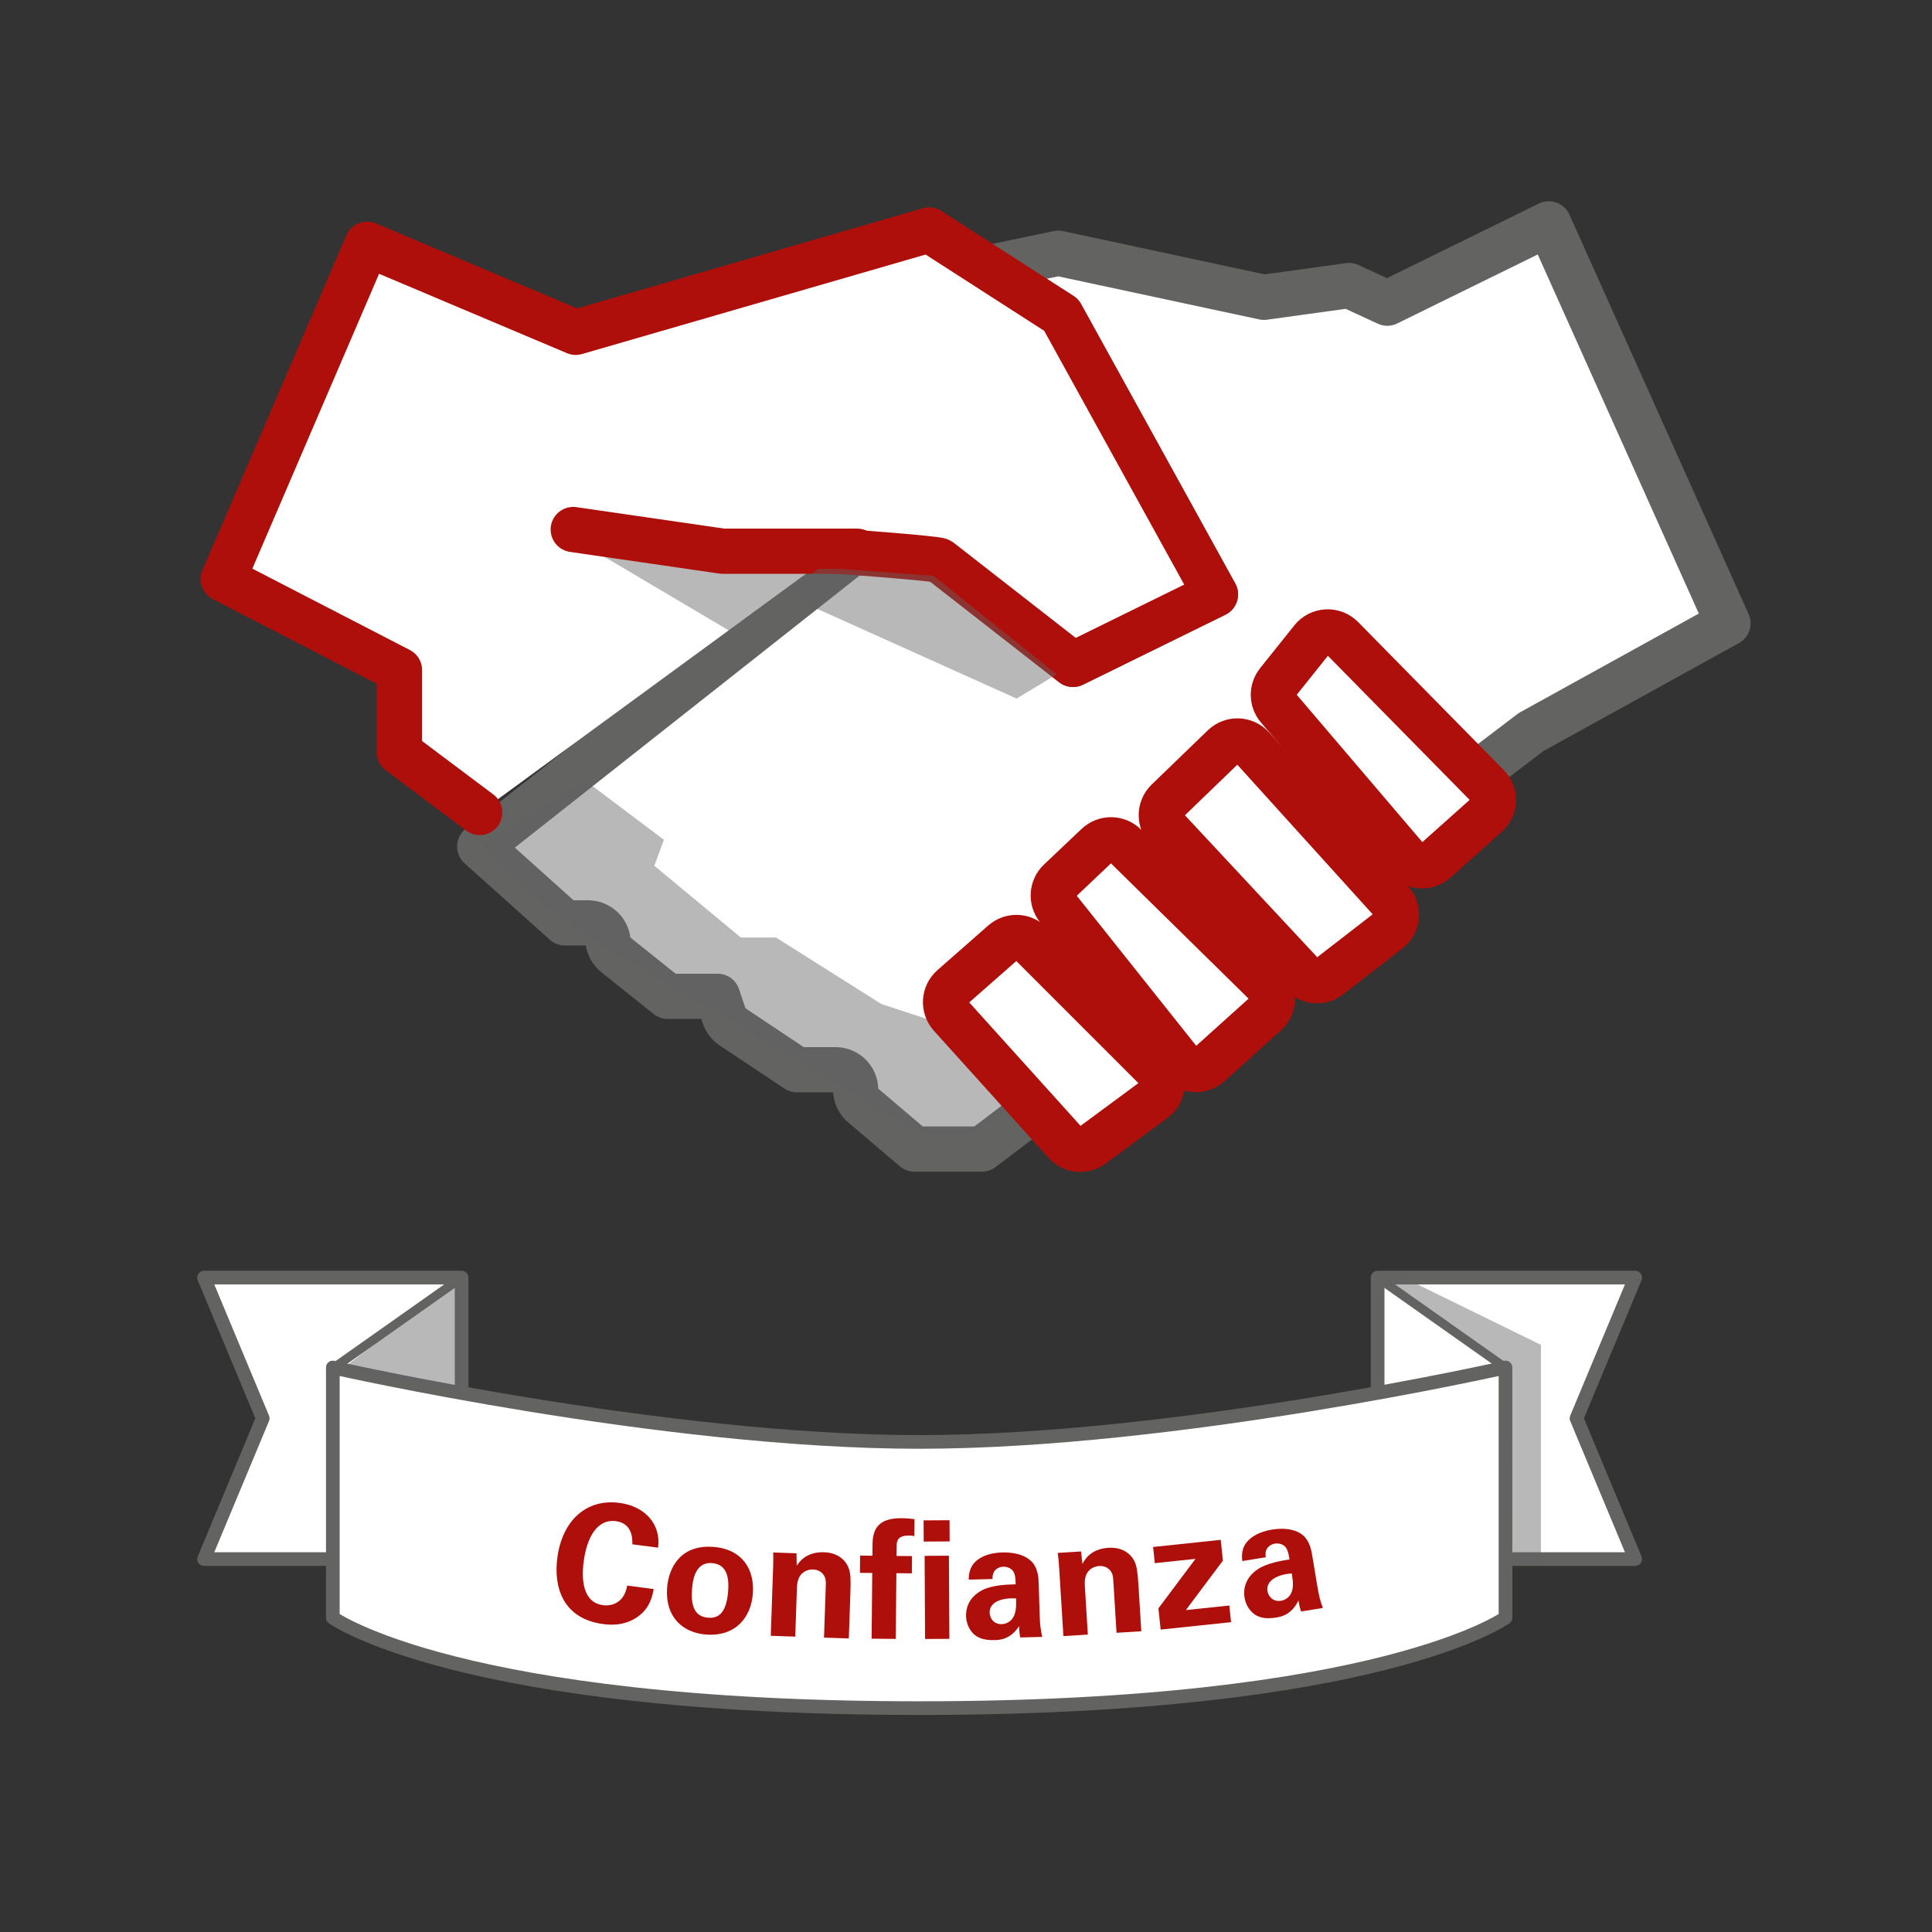 <?xml version="1.0" encoding="UTF-8"?>
<svg id="Capa_1" xmlns="http://www.w3.org/2000/svg" version="1.1" viewBox="0 0 1080 1080">
  <rect x="0" y="0" width="1080" height="1080" fill="#333333" stroke="none"/>
  <!-- Generator: Adobe Illustrator 29.6.1, SVG Export Plug-In . SVG Version: 2.1.1 Build 9)  -->
  <defs>
    <style>
      .st0 {
        stroke-width: 7.64px;
      }

      .st0, .st1, .st2 {
        stroke: #636362;
      }

      .st0, .st1, .st2, .st3 {
        fill: #fff;
        stroke-linecap: round;
        stroke-linejoin: round;
      }

      .st4 {
        fill: #ae0f0a;
      }

      .st5 {
        fill: #636362;
        opacity: .45;
      }

      .st1 {
        stroke-width: 5px;
      }

      .st2, .st3 {
        stroke-width: 25.28px;
      }

      .st3 {
        stroke: #ae0f0a;
      }
    </style>
  </defs>
  <path class="st2" d="M478.32,307.39l-210.15,165.82,47.61,42.69h12.94c5.72,0,10.53,4.3,11.16,9.99l.02.17c.33,2.96,1.82,5.67,4.14,7.53l29.2,23.36h27.91s3.71,11.12,3.71,11.12c.79,2.37,2.35,4.41,4.42,5.79l36.2,24.13h21.34s.27,0,.27,0c6.2,0,11.23,5.03,11.23,11.23h0c0,3.29,1.45,6.42,3.96,8.55l28.88,24.55h37.76s307.02-233.14,307.02-233.14l110-60.75-100.15-223.29-90.3,44.33-21.34-9.85-47.61,6.57-114.93-24.63-39.4,8.21,41.05,26.27,86.21,156.25-79.64,39.13-75.52-59.1-45.97-4.93Z"/>
  <path class="st3" d="M613.32,472.52l-21.03,19.94c-4.23,4.01-4.69,10.58-1.06,15.14l68.5,86.05c4.03,5.06,11.49,5.68,16.29,1.35l31.52-28.36c4.81-4.33,4.97-11.82.36-16.35l-78.98-77.62c-4.31-4.24-11.21-4.3-15.59-.14Z"/>
  <path class="st3" d="M683.93,417.37l-31.33,30.25c-4.41,4.25-4.59,11.25-.41,15.73l75.79,81.3c3.96,4.24,10.5,4.77,15.08,1.22l33.21-25.71c5.17-4,5.84-11.56,1.45-16.41l-77.67-85.85c-4.26-4.7-11.56-4.95-16.12-.54Z"/>
  <path class="st3" d="M733.43,357.46l-19.14,23.93c-3.36,4.2-3.27,10.2.22,14.3l71.91,84.35c4.09,4.8,11.32,5.29,16.02,1.09l28.61-25.55c4.78-4.27,5.02-11.67.53-16.25l-81.38-82.73c-4.72-4.8-12.57-4.39-16.77.86Z"/>
  <polygon class="st0" points="114.06 871.53 258.05 871.53 258.05 714.18 114.06 714.18 146.87 792.86 114.06 871.53"/>
  <line class="st1" x1="186.51" y1="764.66" x2="258.05" y2="714.18"/>
  <polygon class="st0" points="914.09 871.53 770.1 871.53 770.1 714.18 914.09 714.18 881.28 792.86 914.09 871.53"/>
  <path class="st0" d="M513.82,806.05c-143.97,0-327.77-41.61-327.77-41.61v139.87s69.97,50.54,327.77,50.54,327.77-50.54,327.77-50.54v-139.87s-183.8,41.61-327.77,41.61Z"/>
  <g>
    <path class="st4" d="M353.49,863.3c.03-2.32.41-11.72-9.16-12.96-10.48-1.37-16.28,9-18.04,22.58-.51,3.91-2.94,22.6,10.82,24.38,5.92.77,12.06-2.23,13.47-10.94l14.85,1.93c-.78,3.88-1.94,9.94-7.94,14.72-6.62,5.26-14.17,5.66-20.18,4.88-22.69-2.95-27.9-20.68-25.77-36.99,2.71-20.87,16.17-33.2,34.67-30.79,14.4,1.87,23.37,11.93,21.67,25.05l-14.4-1.87Z"/>
    <path class="st4" d="M398.65,864.71c16.77,1.24,23.17,13.13,22.21,26.06-.96,13.01-9.34,24.18-26.11,22.95-13.19-.98-23.04-9.91-21.83-26.13.82-11.18,7.5-24.23,25.74-22.87ZM395.9,904.31c5.95.44,10.25-2.84,11.16-15.12.45-6.14-.1-14.75-9.08-15.41-9.89-.73-10.83,10.71-11.15,14.93-.76,10.35,2.38,15.1,9.07,15.6Z"/>
    <path class="st4" d="M432.19,876.31c0-.18.17-5.23.01-8.46l13.04.45.13,6.99c1.35-2.07,5.24-7.91,15.34-7.57,9.09.31,12.76,5.95,13.84,9.21.91,2.88,1.11,5.28.81,13.91l-.86,25.07-13.87-.47.98-28.84c.06-1.93.12-3.58-.56-5.08-.95-2.05-2.99-4.06-6.48-4.17-2.94-.1-5.65,1.19-7.19,3.34-.87,1.17-1.78,3.43-1.9,7.02l-.93,27.18-13.68-.47,1.3-38.11Z"/>
    <path class="st4" d="M487.59,879.3l-6.89-.06.1-9.65,6.89.07.06-6.34c.08-8.17,2.9-14.75,16.12-14.63.92,0,3.49.03,7.34.53l-.09,9.46c-1.38-.2-1.74-.29-2.84-.3-6.98-.07-7.02,3.6-7.04,5.99l-.05,5.42,8.63.08-.09,9.64-8.64-.08-.36,36.73-13.5-.13.36-36.73Z"/>
    <path class="st4" d="M516.29,849.9l14.51-.08.06,11.85-14.51.08-.06-11.85ZM516.86,869.73l13.59-.08.26,46.47-13.59.08-.25-46.47Z"/>
    <path class="st4" d="M570.3,915.35c-.53-2.84-.59-4.95-.62-6.32-4.95,7.57-11.1,7.74-13.67,7.8-6.71.18-9.78-1.67-11.67-3.36-2.83-2.68-4.21-6.42-4.31-10.09-.1-3.67,1.01-10.5,9.45-14.68,5.62-2.72,13.8-2.94,18.29-3.06-.08-3.03-.21-4.5-.8-6.14-1.28-3.36-4.88-3.73-6.16-3.69-1.93.05-3.93.93-5.07,2.71-.97,1.59-.93,3.05-.9,4.16l-13.32.35c.03-2.48.17-7.45,4.94-11.07,4.15-3.14,9.54-4.02,13.95-4.13,3.86-.1,11.96.32,16.69,5.53,3.23,3.69,3.46,9.19,3.52,11.3l.58,18.64c.1,3.95.49,7.89,1.41,11.73l-12.31.32ZM553.21,901.46c.08,3.12,2.29,6.56,6.79,6.44,2.48-.07,4.46-1.32,5.72-2.82,2.31-3,2.4-6.59,2.27-11.55-8.75-.51-14.92,2.42-14.77,7.92Z"/>
    <path class="st4" d="M592.08,876.5c0-.19-.32-5.23-.8-8.42l13.03-.8.8,6.95c1.15-2.19,4.45-8.38,14.54-9,9.08-.56,13.28,4.7,14.66,7.84,1.19,2.78,1.61,5.15,2.14,13.77l1.55,25.04-13.85.86-1.78-28.8c-.12-1.92-.22-3.58-1.04-5-1.13-1.95-3.36-3.75-6.85-3.53-2.94.18-5.51,1.72-6.84,4.01-.75,1.24-1.43,3.59-1.21,7.17l1.68,27.15-13.67.85-2.35-38.07Z"/>
    <path class="st4" d="M647.56,899.08l20.72-27.67-22.74,2.4-.95-9.04,37.81-3.99,1.22,11.6-20.72,27.67,24.29-2.56.98,9.31-39.36,4.15-1.25-11.87Z"/>
    <path class="st4" d="M727.3,900.85c-.91-2.74-1.24-4.83-1.46-6.19-3.89,8.17-9.97,9.16-12.51,9.56-6.62,1.08-9.92-.34-12.01-1.78-3.16-2.28-5.03-5.79-5.62-9.42-.59-3.63-.4-10.55,7.4-15.82,5.22-3.45,13.29-4.76,17.74-5.48-.49-2.99-.81-4.43-1.62-5.97-1.72-3.17-5.33-3.05-6.6-2.84-1.91.31-3.77,1.45-4.67,3.36-.75,1.7-.51,3.16-.34,4.24l-13.15,2.13c-.3-2.47-.82-7.41,3.43-11.63,3.69-3.67,8.92-5.26,13.28-5.97,3.81-.62,11.9-1.28,17.28,3.25,3.69,3.22,4.66,8.65,5,10.74l3.07,18.4c.63,3.9,1.54,7.76,2.97,11.43l-12.16,1.97ZM708.51,889.37c.5,3.08,3.14,6.19,7.59,5.48,2.45-.4,4.25-1.9,5.29-3.56,1.89-3.28,1.5-6.85.71-11.75-8.73.67-14.46,4.39-13.58,9.83Z"/>
  </g>
  <line class="st1" x1="841.64" y1="764.66" x2="770.1" y2="714.18"/>
  <path class="st3" d="M467.79,308.13c1.65,0,55.99,4.03,57.55,5.22l74.47,58.07,79.64-39.13-86.21-156.25-73.83-47.49-197.59,57.22-116.57-49.25-80.45,187.17,98.51,50.9v45.97s44.85,33.64,44.85,33.64"/>
  <polygon class="st5" points="454.95 317.97 402.14 317.97 333.3 308.56 408.78 353.24 454.95 317.97"/>
  <polyline class="st3" points="479.1 308.13 404 308.13 320.45 296.01"/>
  <polygon class="st5" points="326.5 435.85 371.12 469.44 365.79 483.98 414.14 524.07 433.79 524.07 492.73 561.28 592.4 593.88 546.74 633.87 514.53 634.07 315.79 515.9 268.17 473.21 326.5 435.85"/>
  <path class="st3" d="M610.51,640.28l34.68-25.61c5.52-4.08,6.12-12.11,1.27-16.97l-70.35-70.35c-4.19-4.19-10.9-4.4-15.35-.49l-28.38,24.95c-4.7,4.13-5.11,11.3-.92,15.95l64.05,71.01c3.87,4.29,10.36,4.94,15.01,1.51Z"/>
  <polygon class="st5" points="590.68 376.95 568.29 390.51 454.95 339.51 442.67 329.02 457.4 317.97 469.68 317.97 521.84 321.91 590.68 376.95"/>
  <polygon class="st5" points="779.39 720.74 841.59 764.44 845.24 874.52 861.39 874.52 861.39 751.78 784.59 714.18 773.73 716.74 779.39 720.74"/>
  <polygon class="st5" points="256.46 778.45 192.07 764.66 253.08 717.69 258.05 721.64 256.46 778.45"/>
</svg>